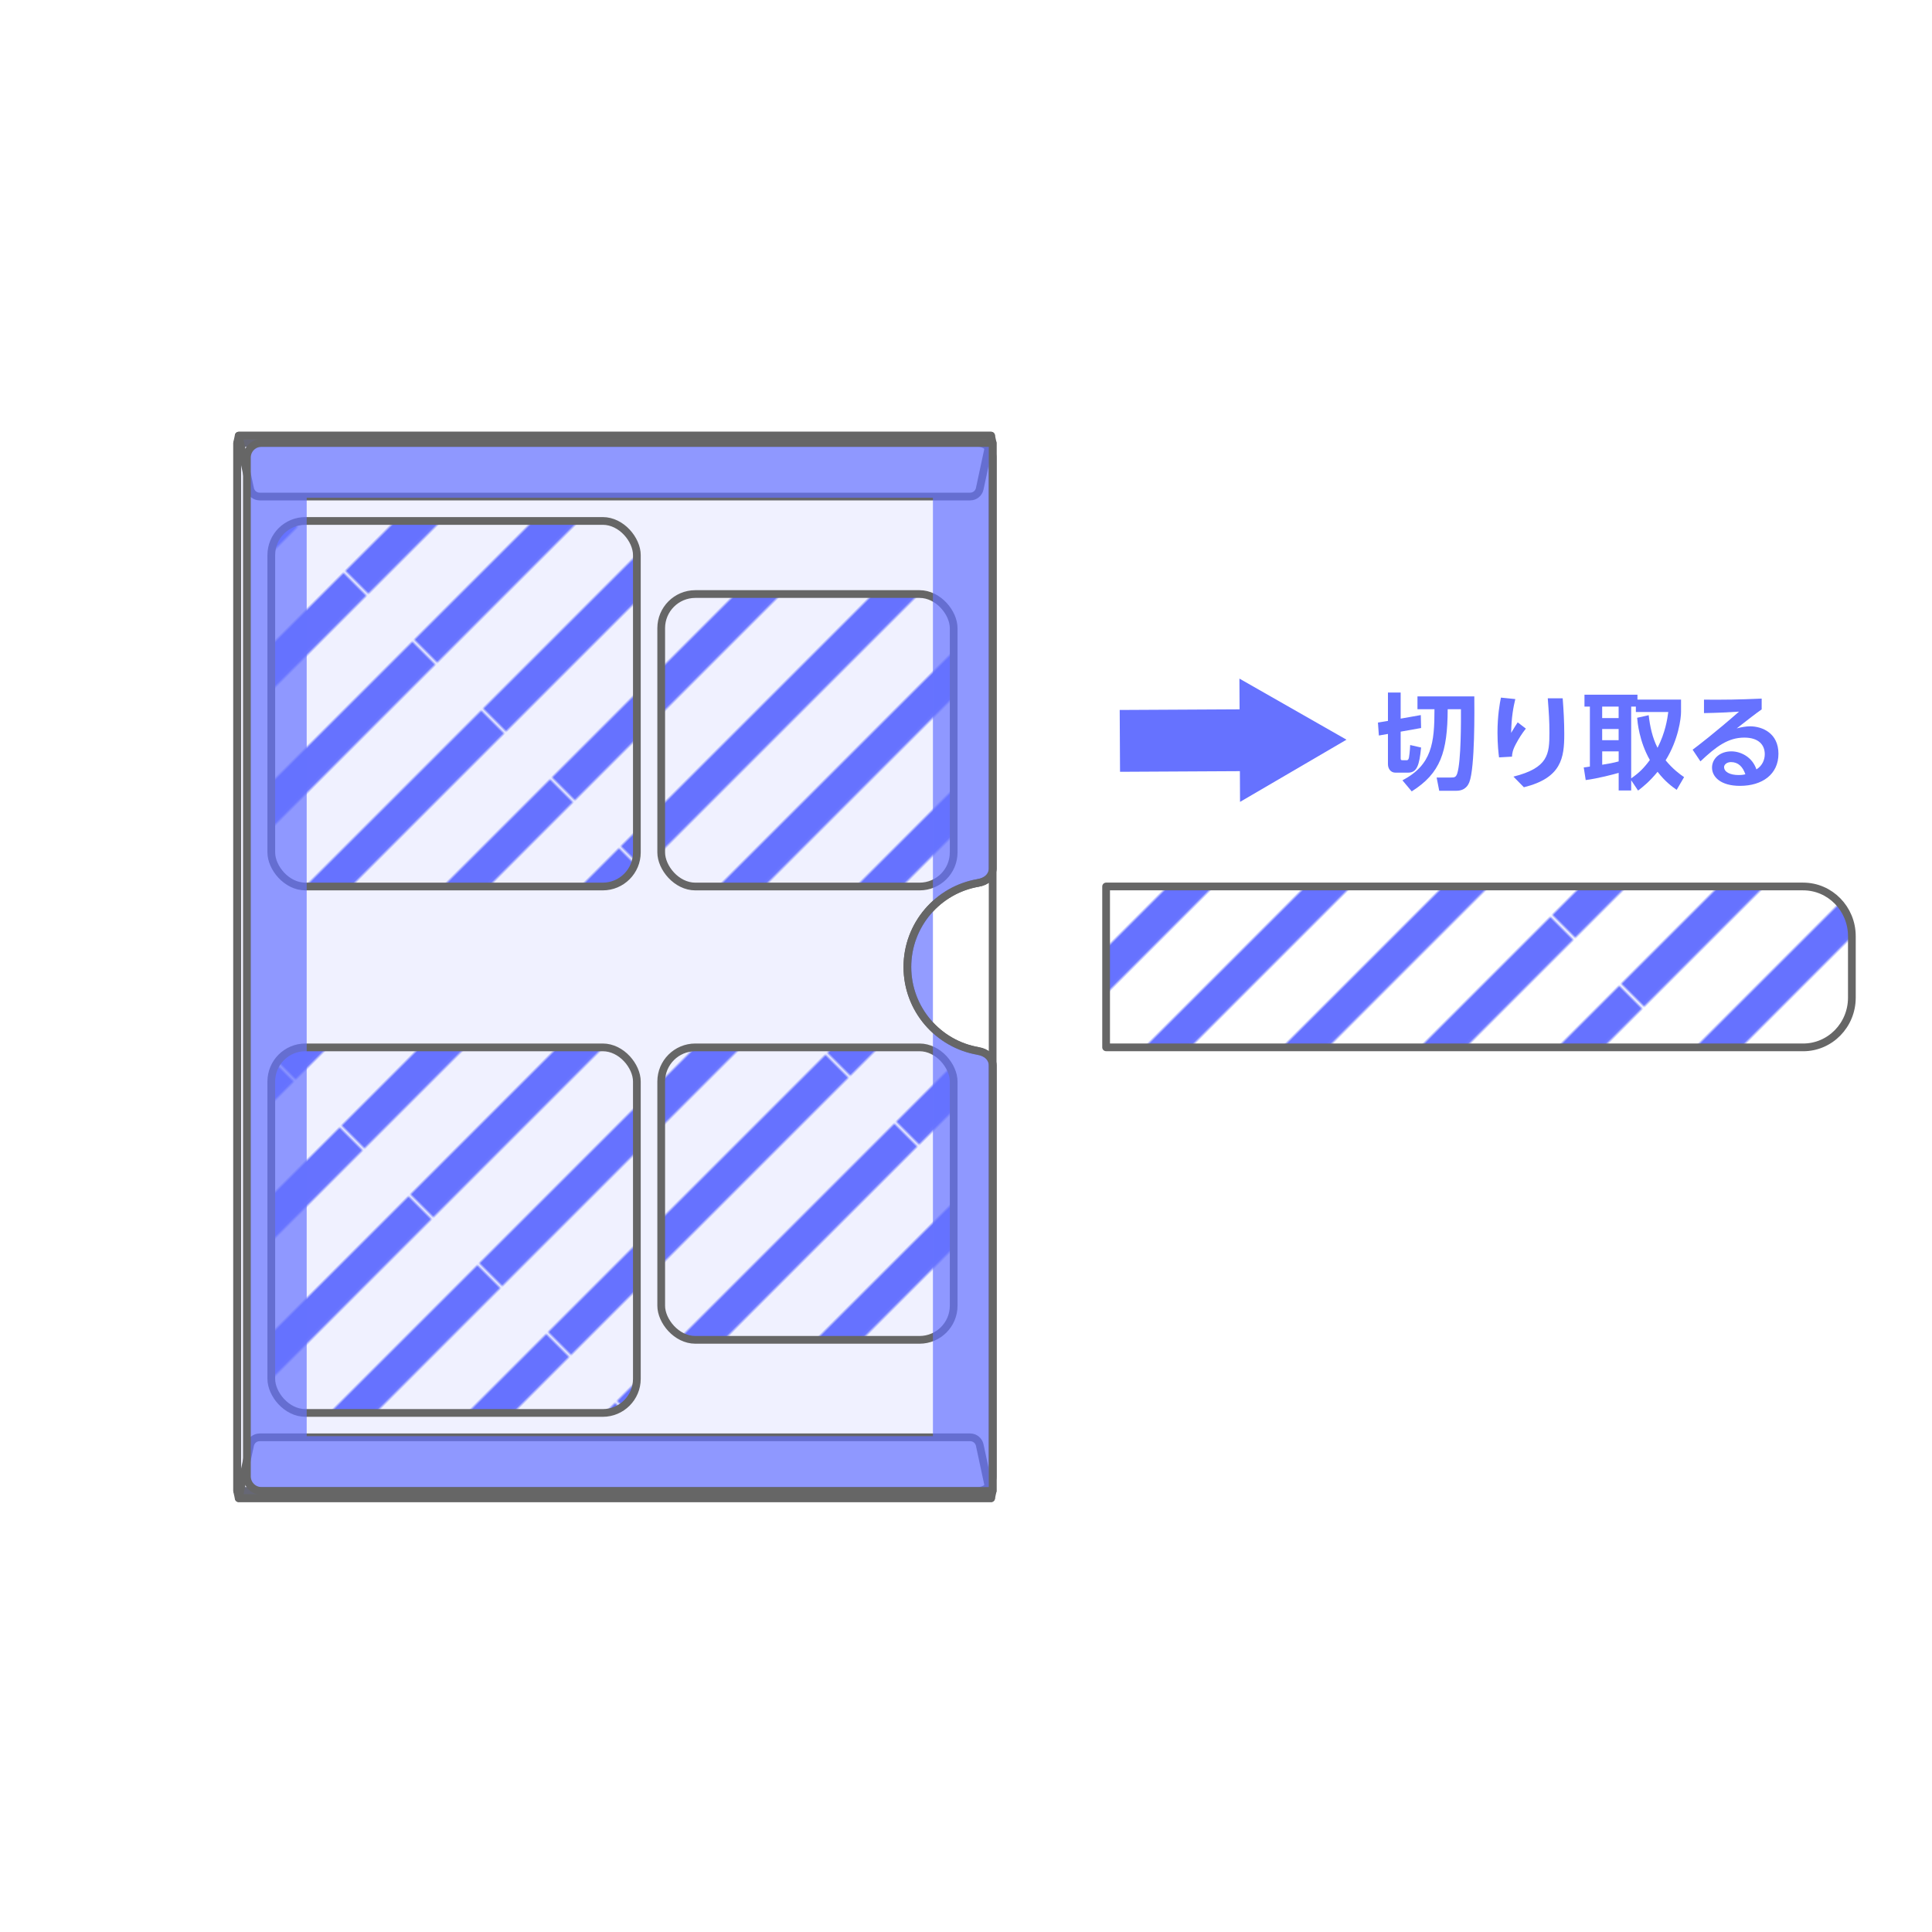 <?xml version="1.0" encoding="UTF-8"?>
<svg xmlns="http://www.w3.org/2000/svg" xmlns:xlink="http://www.w3.org/1999/xlink" viewBox="0 0 500 500">
  <defs>
    <style>
      .cls-1 {
        fill: url(#_新規パターンスウォッチ_4);
      }

      .cls-1, .cls-2, .cls-3 {
        stroke: #666;
        stroke-linecap: round;
        stroke-linejoin: round;
        stroke-width: 2px;
      }

      .cls-4 {
        stroke: #6672ff;
        stroke-miterlimit: 10;
        stroke-width: 16px;
      }

      .cls-4, .cls-5, .cls-3 {
        fill: none;
      }

      .cls-6, .cls-7, .cls-8 {
        fill: #6672ff;
      }

      .cls-7 {
        opacity: .7;
      }

      .cls-8 {
        opacity: .1;
      }

      .cls-2 {
        fill: url(#_新規パターンスウォッチ_4-2);
      }
    </style>
    <pattern id="_新規パターンスウォッチ_4" data-name="新規パターンスウォッチ 4" x="0" y="0" width="35.86" height="145.06" patternTransform="translate(-8842.46 -400.18) rotate(45) scale(.7)" patternUnits="userSpaceOnUse" viewBox="0 0 35.86 145.06">
      <g>
        <rect class="cls-5" width="35.86" height="145.06"/>
        <rect class="cls-6" width="11.95" height="145.06"/>
        <rect class="cls-5" x="11.95" width="23.91" height="145.06"/>
      </g>
    </pattern>
    <pattern id="_新規パターンスウォッチ_4-2" data-name="新規パターンスウォッチ 4" patternTransform="translate(-8798.39 -434.88) rotate(45) scale(.7)" xlink:href="#_新規パターンスウォッチ_4"/>
  </defs>
  <g id="ori">
    <g>
      <line class="cls-4" x1="325.51" y1="191.55" x2="289.82" y2="191.74"/>
      <polygon class="cls-6" points="320.76 175.62 348.47 191.43 320.92 207.53 320.76 175.62"/>
    </g>
    <g>
      <path class="cls-6" d="M359.2,189.94l-2.35.41-.24-3.35,2.59-.43v-7.34h3.29v6.75l5.21-.92.08,3.35-5.29.94v6.83c0,.46.05.57.54.57h1.05c.41,0,.54-.54.57-.78.22-1.29.3-3,.3-3.16l2.83.65c-.46,4.64-1.08,6.5-3.37,6.5h-3.29c-1.21,0-1.92-1.03-1.92-2.19v-7.83ZM366.84,180.22h14.71c.03,3.21.19,18.54-1.3,22.24-.22.51-.89,2.19-3.35,2.19h-4.43l-.67-3.43h3.72c.86,0,1.27-.03,1.62-1.08,1-3.13.97-13.66.95-16.6h-3.43c-.05,11.09-1.83,16.55-9.31,21.27l-2.4-2.86c7.64-4.02,8.29-9.66,8.29-18.41h-4.4v-3.32Z"/>
      <path class="cls-6" d="M392.16,180.92c-.49,2.03-1,4.59-1.08,8.75,1.05-1.73,1.16-1.92,1.7-2.73l2.11,1.62c-.97,1.21-1.81,2.54-2.54,3.91-.92,1.7-1,2.54-1.05,3.35l-3.35.19c-.13-1-.4-3.27-.4-6.37,0-4.51.59-7.61.89-9.1l3.72.38ZM404.42,180.71c.24,3.08.41,6.15.41,9.26,0,6.15-.7,11.36-10.45,13.77l-2.7-2.75c9.02-2.27,9.31-5.83,9.31-11.34,0-3.13-.13-4.97-.43-8.93h3.86Z"/>
      <path class="cls-6" d="M433.92,204.41c-1.05-.73-2.92-2.05-4.94-4.67-2.08,2.54-3.78,3.89-5.05,4.86l-1.78-2.67v2.65h-3.24v-4.56c-1.19.35-5.4,1.46-8.53,1.86l-.51-3.27c.24-.03,1.35-.19,1.59-.22v-15.52h-1.4v-3.08h13.71v1.27h11.28v3.21c0,1.59-.67,7.18-3.99,12.5,1.92,2.32,3.67,3.59,4.78,4.35l-1.92,3.29ZM414.64,182.87v2.97h4.26v-2.97h-4.26ZM414.64,188.67v2.89h4.26v-2.89h-4.26ZM418.91,194.45h-4.26v3.46c1.54-.24,2.81-.46,4.26-.86v-2.59ZM426.68,185.08c.32,2.83.94,5.83,2.29,8.45,2-3.91,2.54-7.4,2.78-9.26h-8.39v-1.4h-1.21v18.57c2.11-1.48,3.27-2.64,4.83-4.75-2.75-4.83-3.19-9.77-3.29-10.93l3-.67Z"/>
      <path class="cls-6" d="M455.91,183.6c-1.46,1-4.32,3.24-6.45,4.91,1.27-.35,2.51-.54,3.43-.54,3.21,0,7.37,1.78,7.37,7.1s-4.18,8.31-9.96,8.31c-4.99,0-7.23-2.32-7.23-4.72s2.13-4.21,4.99-4.21c2.46,0,5.43,1.46,6.5,4.67,1.57-.97,2.16-2.56,2.16-3.94,0-2.48-1.67-4.29-5.29-4.29-4.18,0-7.26,2.27-11.36,6.15l-2.02-3.02c1.11-.81,5.83-4.43,12.01-9.85-2.89.19-5.64.32-9.07.38v-3.48c5.91.03,8.53,0,14.93-.27v2.81ZM447.97,197.23c-1.11,0-1.78.7-1.78,1.27,0,1.27,1.51,2.08,3.78,2.08.92,0,1.49-.13,1.73-.19-.67-1.97-1.86-3.16-3.72-3.16Z"/>
    </g>
  </g>
  <g id="_レイヤー_2" data-name="レイヤー_2">
    <path class="cls-3" d="M61.38,114.64h191.74c2.09,0,3.78,1.69,3.78,3.78v263.64c0,2.09-1.69,3.78-3.78,3.78H61.38V114.64Z"/>
    <g>
      <path class="cls-8" d="M256.9,114.64l-.41-1.89h0s-194.71,0-194.71,0h0s-.41,1.89-.41,1.89c0,0,0,271.21,0,271.21,0,0,.41,1.89.41,1.89h0s194.71,0,194.71,0h0s.41-1.89.41-1.89v-110.07c0-2.09-1.67-3.46-3.78-3.78h.07c-10.42-1.76-18.36-10.83-18.36-21.75s7.94-20,18.36-21.76h-.07c2.12-.31,3.78-1.68,3.78-3.77v-110.07Z"/>
      <path class="cls-3" d="M256.9,114.64l-.41-1.89h0s-194.71,0-194.71,0h0s-.41,1.89-.41,1.89c0,0,0,271.21,0,271.21,0,0,.41,1.89.41,1.89h0s194.71,0,194.71,0h0s.41-1.89.41-1.89v-110.07c0-2.09-1.67-3.46-3.78-3.78h.07c-10.42-1.76-18.36-10.83-18.36-21.75s7.94-20,18.36-21.76h-.07c2.12-.31,3.78-1.68,3.78-3.77v-110.07Z"/>
      <path class="cls-3" d="M256.5,112.74l-2.95,13.77c-.25,1.16-1.28,1.99-2.47,1.99H67.2c-1.19,0-2.22-.83-2.47-1.99l-2.95-13.77h194.71Z"/>
      <path class="cls-3" d="M61.78,387.74l2.95-13.77c.25-1.16,1.28-1.99,2.47-1.99h183.88c1.19,0,2.22.83,2.47,1.99l2.95,13.77H61.78Z"/>
      <rect class="cls-1" x="171.12" y="271.06" width="75.69" height="75.69" rx="8.83" ry="8.83"/>
      <path class="cls-2" d="M466.65,271.06c6.97,0,12.61-5.76,12.61-12.86v-15.92c0-7.1-5.65-12.86-12.61-12.86h-180.39v41.63h180.39Z"/>
      <rect class="cls-1" x="70.21" y="271.06" width="94.61" height="94.61" rx="8.83" ry="8.83"/>
      <rect class="cls-1" x="171.12" y="153.74" width="75.69" height="75.69" rx="8.83" ry="8.83"/>
      <rect class="cls-1" x="70.21" y="134.82" width="94.61" height="94.61" rx="8.83" ry="8.83"/>
      <path class="cls-7" d="M256.9,224.71c0,2.09-1.67,3.46-3.78,3.78h.07c-10.42,1.76-18.36,10.83-18.36,21.75,0,10.92,7.94,20,18.36,21.76h-.07c2.12.31,3.78,1.68,3.78,3.77v110.07H67.68c-2.09,0-3.78-1.69-3.78-3.78v-111.01s0-41.63,0-41.63v-111.01c0-2.09,1.69-3.78,3.78-3.78h189.22v110.07ZM241.43,128.81H79.37v242.87h162.07v-242.87Z"/>
      <path class="cls-3" d="M256.9,114.64H67.68c-2.09,0-3.78,1.69-3.78,3.78v111.01s0,41.63,0,41.63v111.01c0,2.09,1.69,3.78,3.78,3.78h189.22s0-110.07,0-110.07c0-2.09-1.67-3.46-3.78-3.78h.07c-10.42-1.76-18.36-10.83-18.36-21.75,0-10.92,7.94-20,18.36-21.76h-.07c2.12-.31,3.78-1.68,3.78-3.77v-110.07Z"/>
    </g>
  </g>
</svg>